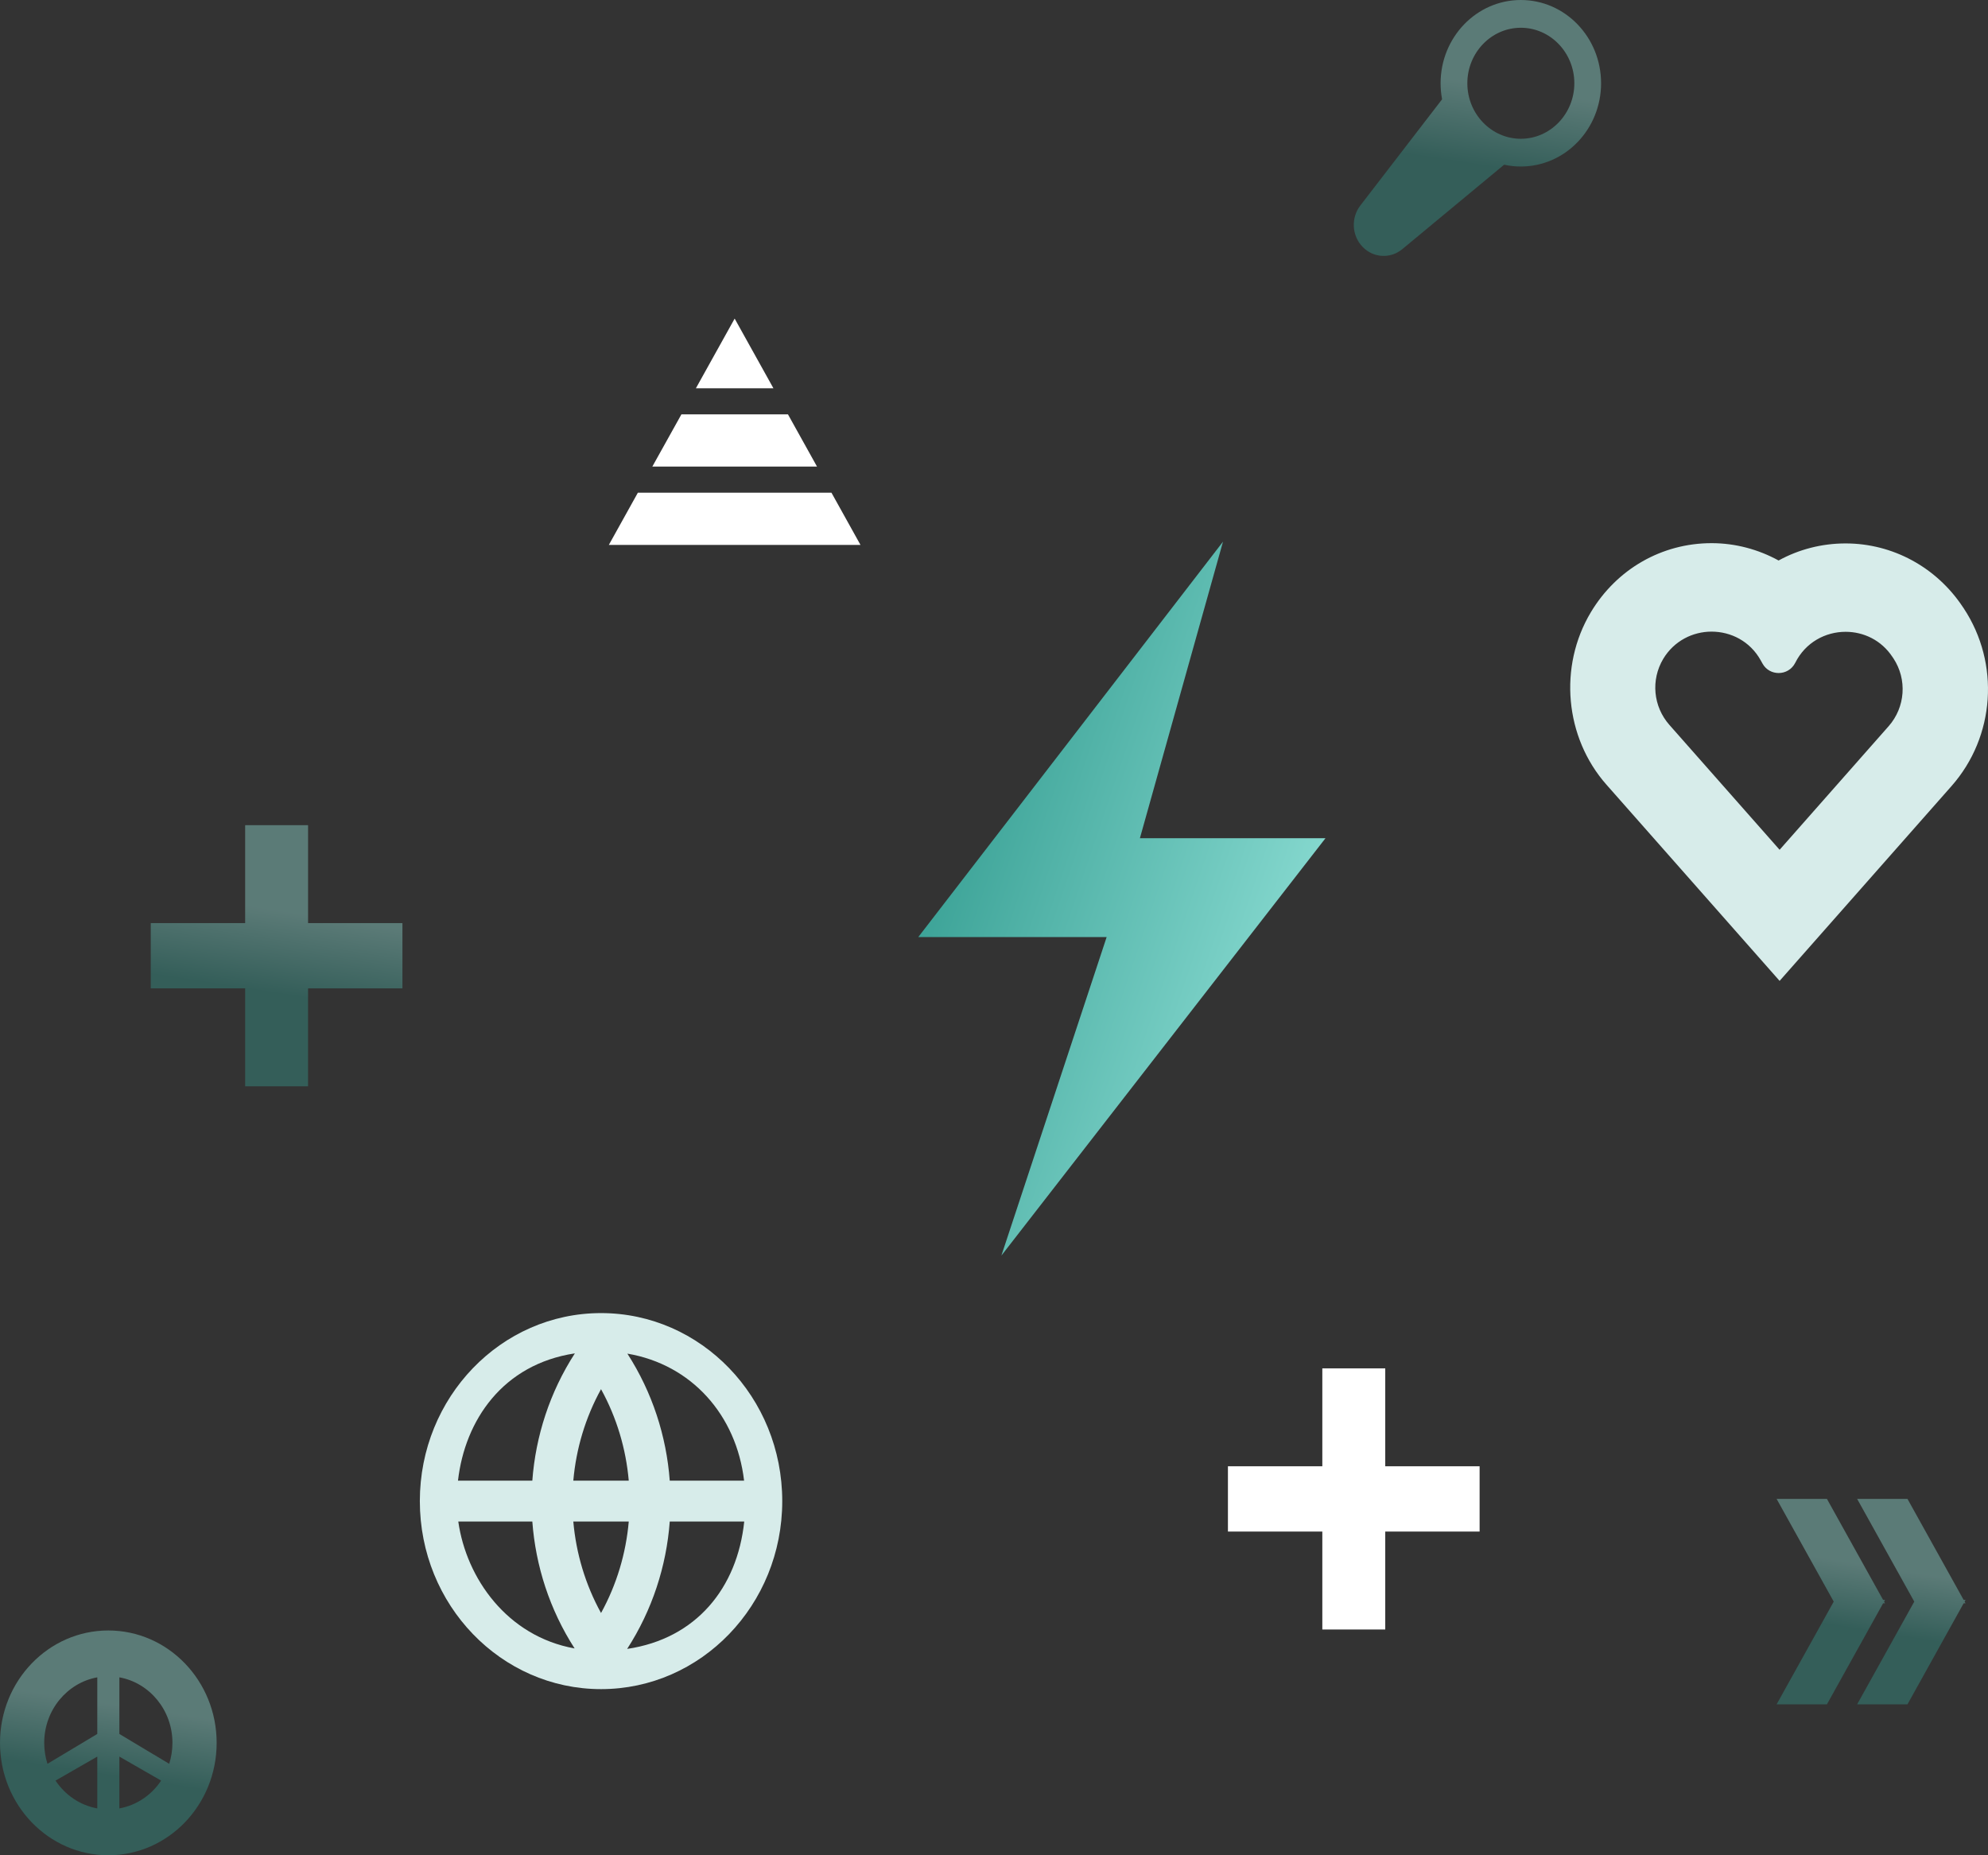 <svg width="300" height="280" viewBox="0 0 300 280" fill="none" xmlns="http://www.w3.org/2000/svg">
<rect x="0" y="0" width="300" height="280" fill="#333333" stroke="none"/>
<path d="M200.024 126.504L151.116 189.492L167.001 141.422L138.575 141.422L184.558 81.75L172.017 126.504L200.024 126.504Z" fill="url(#paint0_linear_2471_87732)"/>
<path opacity="0.4" fill-rule="evenodd" clip-rule="evenodd" d="M237.576 12.566C237.576 7.95 233.951 4.189 229.503 4.189C225.054 4.189 221.43 7.95 221.43 12.566C221.43 17.182 225.054 20.944 229.503 20.944C233.951 20.944 237.576 17.182 237.576 12.566ZM217.393 12.566C217.393 5.63 222.818 0 229.503 0C236.195 0 241.612 5.63 241.612 12.566C241.612 19.503 236.187 25.132 229.503 25.132C228.638 25.132 227.795 25.038 226.982 24.859L211.619 37.599C209.819 39.09 207.235 38.939 205.613 37.247C203.99 35.563 203.845 32.874 205.282 31.014L217.618 14.986C217.47 14.203 217.393 13.394 217.393 12.566Z" fill="url(#paint1_linear_2471_87732)"/>
<path opacity="0.4" fill-rule="evenodd" clip-rule="evenodd" d="M296.324 241.459L287.848 226.215L280.252 226.215L288.873 241.719L280.252 257.223L287.848 257.223L296.324 241.979H296.614L296.469 241.719L296.614 241.459H296.324ZM284.171 241.459L275.694 226.215H268.099L276.719 241.719L268.099 257.223L275.694 257.223L284.171 241.979H284.46L284.315 241.719L284.46 241.459H284.171Z" fill="url(#paint2_linear_2471_87732)"/>
<path d="M125.471 74.359H96.258L91.875 82.242H129.854L125.471 74.359Z" fill="white"/>
<path d="M98.439 70.419H123.292L118.909 62.537H102.829L98.439 70.419Z" fill="white"/>
<path d="M116.713 58.597L110.864 48.082L105.016 58.597H116.713Z" fill="white"/>
<path fill-rule="evenodd" clip-rule="evenodd" d="M86.516 223.466C86.934 218.676 88.328 213.96 90.7 209.656C93.071 213.96 94.465 218.676 94.883 223.466H86.516ZM80.33 223.466C80.83 216.733 82.97 210.104 86.75 204.253C75.884 205.897 70.156 214.339 69.112 223.466H80.33ZM69.158 229.632H80.33C80.828 236.342 82.956 242.95 86.713 248.786C76.507 246.95 70.367 238.167 69.158 229.632ZM86.516 229.632H94.883C94.465 234.421 93.07 239.137 90.7 243.439C88.329 239.137 86.934 234.421 86.516 229.632ZM101.069 229.632C100.569 236.368 98.426 243.002 94.641 248.855C105.068 247.322 111.264 239.641 112.308 229.632H101.069ZM112.287 223.466C111.123 213.56 104.36 205.935 94.675 204.293C98.439 210.134 100.571 216.749 101.069 223.466H112.287ZM63.356 226.55C63.356 210.879 75.6 198.174 90.701 198.174C105.803 198.174 118.046 210.879 118.046 226.55C118.046 242.22 105.803 254.926 90.701 254.926C75.6 254.926 63.356 242.22 63.356 226.55Z" fill="#D7ECEA"/>
<path d="M258.286 95.326C261.193 95.326 264.088 96.768 265.697 99.652L265.98 100.159C266.507 101.107 267.459 101.575 268.411 101.575C269.402 101.575 270.393 101.054 270.908 100.039C272.452 96.942 275.475 95.353 278.512 95.353C281.201 95.353 283.903 96.595 285.588 99.158L285.717 99.345C287.827 102.536 287.531 106.742 284.996 109.612L268.553 128.251L251.917 109.399C249.472 106.622 249.099 102.616 250.99 99.438C252.637 96.701 255.468 95.326 258.286 95.326ZM258.286 81.975C250.784 81.975 243.978 85.873 240.067 92.402C235.164 100.587 236.129 111.295 242.421 118.424L259.058 137.277L268.553 148.038L278.048 137.277L294.492 118.638C301.079 111.174 301.839 100.133 296.332 91.801L296.203 91.614C292.227 85.606 285.614 82.015 278.512 82.015C274.896 82.015 271.435 82.923 268.399 84.591C265.336 82.909 261.862 81.975 258.286 81.975Z" fill="#D7ECEA"/>
<path opacity="0.4" fill-rule="evenodd" clip-rule="evenodd" d="M36.995 124.537H46.49V139.316H60.73V149.169H46.49V163.948H36.995V149.169H22.751V139.316H36.995V124.537Z" fill="url(#paint3_linear_2471_87732)"/>
<path d="M209.041 206.516H199.546V245.927H209.041V206.516Z" fill="white"/>
<path d="M223.281 231.146V221.293H185.302V231.146H223.281Z" fill="white"/>
<path opacity="0.4" fill-rule="evenodd" clip-rule="evenodd" d="M18.015 253.147V257.041V261.036V261.692L19.683 262.692L25.532 266.197C25.85 265.203 26.022 264.141 26.022 263.038C26.022 258.089 22.56 253.969 18.015 253.147ZM18.015 269.033V265.112L24.313 268.732C22.868 270.904 20.619 272.457 18.015 272.928V269.033ZM14.679 272.928V269.033V265.111L8.381 268.731C9.826 270.904 12.075 272.457 14.679 272.928ZM14.679 261.691V261.036V257.041V253.147C10.134 253.969 6.672 258.089 6.672 263.038C6.672 264.141 6.844 265.203 7.162 266.196L13.01 262.692L14.679 261.691ZM0 263.038C0 253.67 7.319 246.074 16.347 246.074C25.375 246.074 32.694 253.67 32.694 263.038C32.694 272.406 25.375 280.001 16.347 280.001C7.319 280.001 0 272.406 0 263.038Z" fill="url(#paint4_linear_2471_87732)"/>
<defs>
<linearGradient id="paint0_linear_2471_87732" x1="203.16" y1="162.007" x2="132.49" y2="138.17" gradientUnits="userSpaceOnUse">
<stop stop-color="#97E5DC"/>
<stop offset="1" stop-color="#349D91"/>
</linearGradient>
<linearGradient id="paint1_linear_2471_87732" x1="232.092" y1="13.991" x2="230.243" y2="26.077" gradientUnits="userSpaceOnUse">
<stop stop-color="#97E5DC"/>
<stop offset="1" stop-color="#349D91"/>
</linearGradient>
<linearGradient id="paint2_linear_2471_87732" x1="289.34" y1="237.447" x2="287.783" y2="247.127" gradientUnits="userSpaceOnUse">
<stop stop-color="#97E5DC"/>
<stop offset="1" stop-color="#349D91"/>
</linearGradient>
<linearGradient id="paint3_linear_2471_87732" x1="51.042" y1="138.814" x2="49.15" y2="151.144" gradientUnits="userSpaceOnUse">
<stop stop-color="#97E5DC"/>
<stop offset="1" stop-color="#349D91"/>
</linearGradient>
<linearGradient id="paint4_linear_2471_87732" x1="24.354" y1="258.364" x2="22.725" y2="268.978" gradientUnits="userSpaceOnUse">
<stop stop-color="#97E5DC"/>
<stop offset="1" stop-color="#349D91"/>
</linearGradient>
</defs>
</svg>
